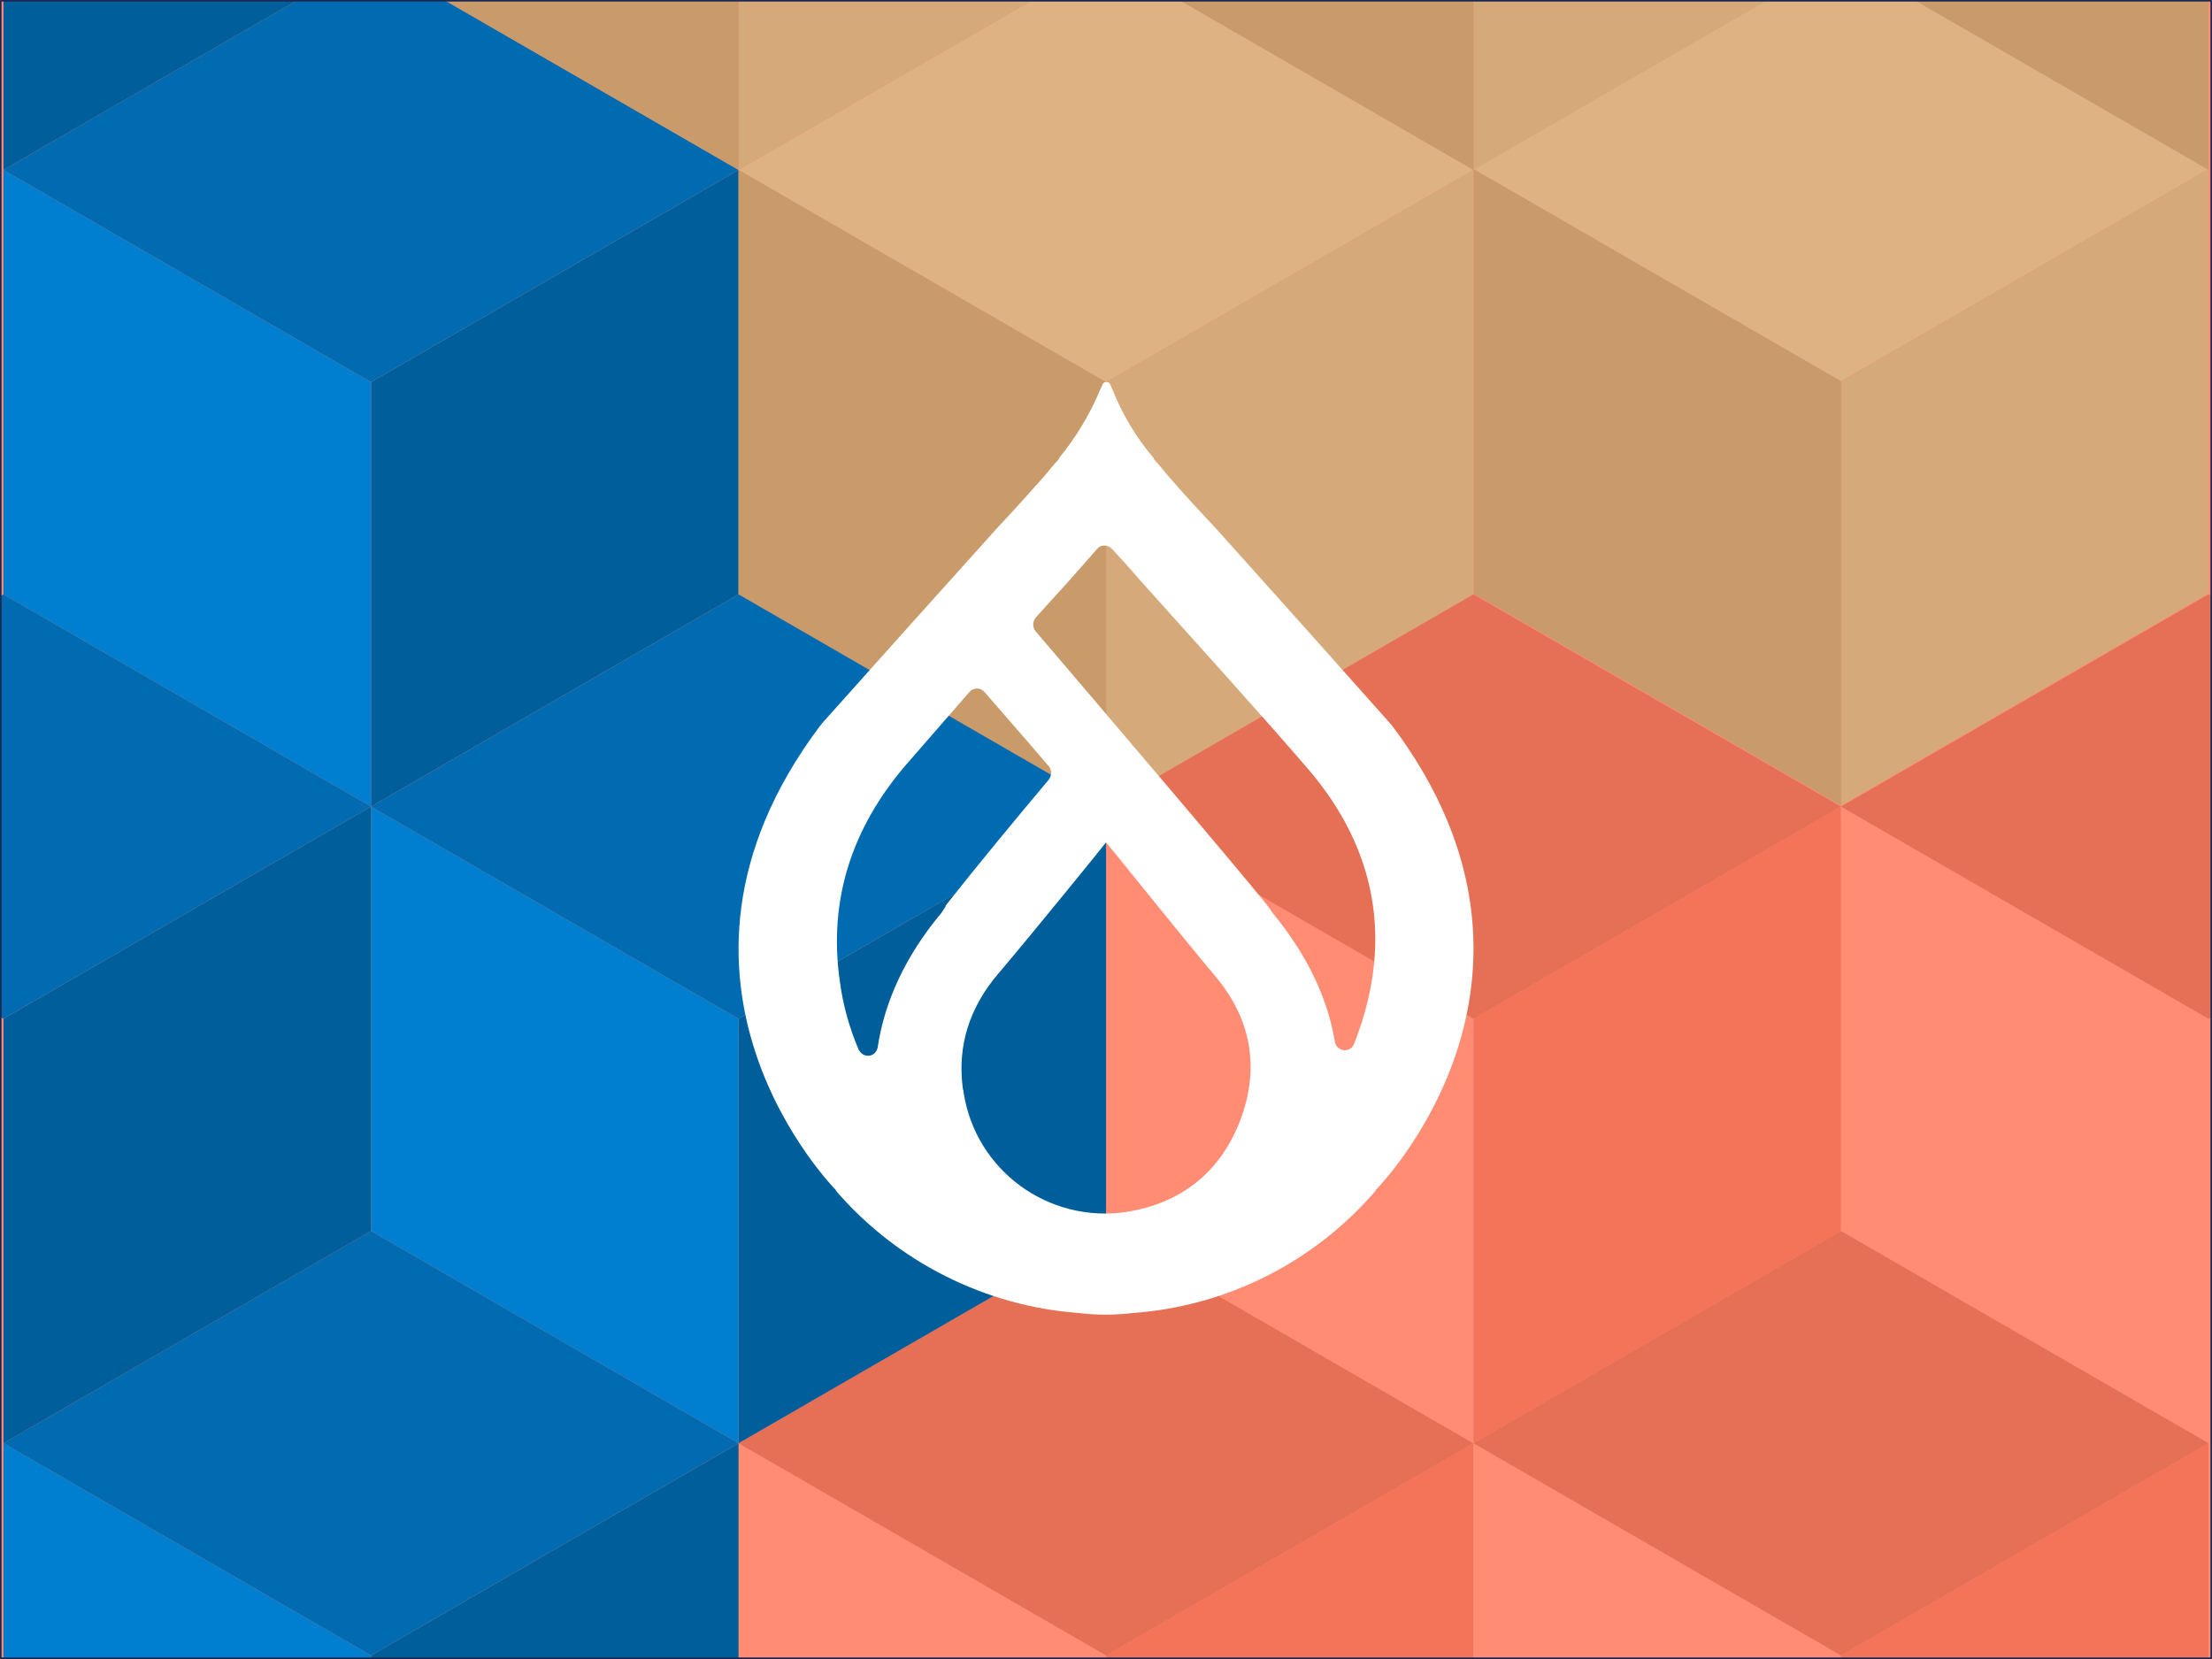 <?xml version="1.0" encoding="UTF-8"?> <svg xmlns="http://www.w3.org/2000/svg" width="1440" height="1080" viewBox="0 0 1440 1080" fill="none"><rect x="0" y="0" width="1440" height="1080" fill="#333333" stroke="none"/><g clip-path="url(#clip0_1122_147)"><rect width="1440" height="1080" fill="#FF8C73"></rect><g clip-path="url(#clip1_1122_147)"><path d="M959.214 110.04L1198.48 248.194L1437.74 110.04L1198.48 -28.114L959.214 110.04Z" fill="#DEB282"></path><path d="M1198.48 524.502L1437.74 386.348V110.04L1198.48 248.194V524.502Z" fill="#D5A979"></path><path d="M1198.48 524.502V248.194L959.214 110.04V386.348L1198.48 524.502Z" fill="#C99B6A"></path><path d="M1437.74 110.615V-165.692L1198.48 -303.846V-27.538L1437.74 110.615Z" fill="#C99B6A"></path><path d="M720.048 1354L959.214 1215.85V939.538L720.048 1077.69V1354Z" fill="#F37459"></path><path d="M720.048 1354V1077.69L480.786 939.538V1215.85L720.048 1354Z" fill="#FF8C73"></path><path d="M480.786 939.539L720.048 1077.69L959.214 939.539L720.048 801.385L480.786 939.539Z" fill="#E67056"></path><path d="M241.524 525.077L480.786 386.923V110.615L241.524 248.769V525.077Z" fill="#005E9A"></path><path d="M241.524 525.077V248.769L2.262 110.615V386.923L241.524 525.077Z" fill="#007ED0"></path><path d="M2.262 110.615L241.524 248.769L480.786 110.615L241.524 -27.538L2.262 110.615Z" fill="#006BB0"></path><path d="M2.262 110.615L241.524 -27.538V-303.846L2.262 -165.692V110.615Z" fill="#005E9A"></path><path d="M480.786 110.615L720.048 248.769L959.214 110.615L720.048 -27.538L480.786 110.615Z" fill="#DEB282"></path><path d="M720.048 525.077L959.214 386.923V110.615L720.048 248.769V525.077Z" fill="#D5A979"></path><path d="M720.048 525.077V248.769L480.786 110.615V386.923L720.048 525.077Z" fill="#C99B6A"></path><path d="M480.786 110.615L720.048 -27.538V-303.846L480.786 -165.692V110.615Z" fill="#D5A979"></path><path d="M480.786 110.615V-165.692L241.524 -303.846V-27.538L480.786 110.615Z" fill="#C99B6A"></path><path d="M959.214 110.615L1198.48 -27.538V-303.846L959.214 -165.692V110.615Z" fill="#D5A979"></path><path d="M959.214 110.615V-165.692L720.048 -303.846V-27.538L959.214 110.615Z" fill="#C99B6A"></path><path d="M959.214 939.539L1198.48 801.385V525.077L959.214 663.231V939.539Z" fill="#F37459"></path><path d="M959.214 939.539V663.231L720.048 525.077V801.385L959.214 939.539Z" fill="#FF8C73"></path><path d="M720.048 525.077L959.214 663.231L1198.48 525.077L959.214 386.923L720.048 525.077Z" fill="#E67056"></path><path d="M1437.74 939.539V663.231L1198.48 525.077V801.385L1437.74 939.539Z" fill="#FF8C73"></path><path d="M1198.48 525.077L1437.74 663.231L1677 525.077L1437.74 386.923L1198.48 525.077Z" fill="#E67056"></path><path d="M1198.48 1354L1437.74 1215.85V939.538L1198.48 1077.69V1354Z" fill="#F37459"></path><path d="M1198.48 1354V1077.69L959.214 939.538V1215.85L1198.48 1354Z" fill="#FF8C73"></path><path d="M959.214 939.539L1198.48 1077.69L1437.74 939.539L1198.48 801.385L959.214 939.539Z" fill="#E67056"></path><path d="M480.786 939.539L720.048 801.385V525.077L480.786 663.231V939.539Z" fill="#005E9A"></path><path d="M480.786 939.539V663.231L241.524 525.077V801.385L480.786 939.539Z" fill="#007ED0"></path><path d="M241.524 525.077L480.786 663.231L720.048 525.077L480.786 386.923L241.524 525.077Z" fill="#006BB0"></path><path d="M241.524 1354L480.786 1215.85V939.538L241.524 1077.69V1354Z" fill="#005E9A"></path><path d="M241.524 1354V1077.69L2.262 939.538V1215.85L241.524 1354Z" fill="#007ED0"></path><path d="M2.262 939.539L241.524 1077.69L480.786 939.539L241.524 801.385L2.262 939.539Z" fill="#006BB0"></path><path d="M2.262 939.539L241.524 801.385V525.077L2.262 663.231V939.539Z" fill="#005E9A"></path><path d="M-237 525.077L2.262 663.231L241.524 525.077L2.262 386.923L-237 525.077Z" fill="#006BB0"></path><path d="M906.396 472.73C906.013 472.059 905.725 471.675 905.054 471.004C871.983 433.805 825.013 381.171 791.27 343.684C780.822 332.563 770.373 321.346 760.596 309.937C758.199 307.252 756.186 304.568 753.886 301.883C751.873 299.87 750.818 298.432 750.818 298.432H751.202C739.699 284.914 730.592 269.766 724.17 253.467L722.444 249.728C722.444 249.728 722.061 249.344 721.773 249.057C721.39 249.057 720.719 248.673 720.431 248.673H720.048C719.377 248.673 718.993 249.057 718.706 249.057C718.706 249.057 718.482 249.281 718.035 249.728L716.309 253.467C709.599 269.67 700.397 284.818 689.277 298.432H689.661C689.661 298.432 688.606 299.774 686.593 301.883C684.197 304.568 682.184 307.252 679.883 309.937C669.722 321.441 659.657 332.563 649.209 343.684C615.467 381.171 568.113 433.901 535.042 471.004C534.658 471.675 534.371 472.059 533.7 472.73C408.701 639.262 544.436 775.019 544.436 775.019H544.052C584.217 821.614 641.252 850.28 702.41 854.786C707.778 855.457 713.53 855.841 719.664 855.841H720.048C725.799 855.841 731.551 855.457 737.302 854.786C798.747 850.376 855.496 821.71 895.66 775.019H895.277C895.277 775.019 1031.4 639.262 906.492 472.73H906.396ZM615.658 589.983L612.591 594.681L612.207 595.065C589.201 622.772 575.686 652.493 571.372 681.83C570.701 685.569 567.346 687.87 563.991 687.199C561.594 686.816 559.965 685.186 558.91 683.172C552.871 668.983 548.749 654.123 546.736 638.879C538.972 585.19 555.172 538.307 589.585 498.136C603.484 482.221 617.288 466.402 631.091 450.487C633.488 447.803 637.514 447.419 640.198 449.816L640.869 450.487C651.989 463.334 666.559 479.825 682.759 498.808C684.772 501.204 684.772 504.848 682.759 507.532C660.424 534.185 636.843 562.563 615.563 589.6V589.887L615.658 589.983ZM807.471 729.096C794.626 762.843 769.319 783.169 733.564 788.921C682.567 796.687 634.926 761.885 627.257 710.88C627.257 710.209 627.257 709.825 626.874 709.154C622.848 680.488 631.571 655.082 650.167 633.51C671.735 608.103 719.377 549.429 720.048 548.374C721.102 549.429 771.715 612.514 790.599 634.852C814.564 662.943 820.316 694.965 807.471 729.096ZM882.815 676.078C882.432 677.132 881.761 678.475 881.473 679.529C880.131 682.981 876.393 684.611 873.038 683.268C871.025 682.214 869.299 680.584 869.011 678.187C864.314 649.808 850.798 621.43 828.847 594.777L828.463 594.393L826.45 591.326L825.108 589.6C807.566 567.261 714.68 458.541 674.132 410.891C672.119 408.495 672.119 404.851 674.132 402.167C687.648 387.307 701.164 372.446 714.296 357.202C716.693 354.518 720.719 354.518 723.403 356.819L723.786 357.202C729.825 363.626 735.577 370.049 741.328 376.76C778.138 417.986 815.235 458.541 851.086 500.054C896.331 552.497 906.78 612.514 882.815 676.078Z" fill="white"></path></g></g><rect x="0.5" y="0.5" width="1439" height="1079" stroke="#1C2654" stroke-linejoin="round"></rect><defs><clipPath id="clip0_1122_147"><rect width="1440" height="1080" fill="white"></rect></clipPath><clipPath id="clip1_1122_147"><rect width="1914" height="1796" fill="white" transform="translate(-237 -442)"></rect></clipPath></defs></svg> 